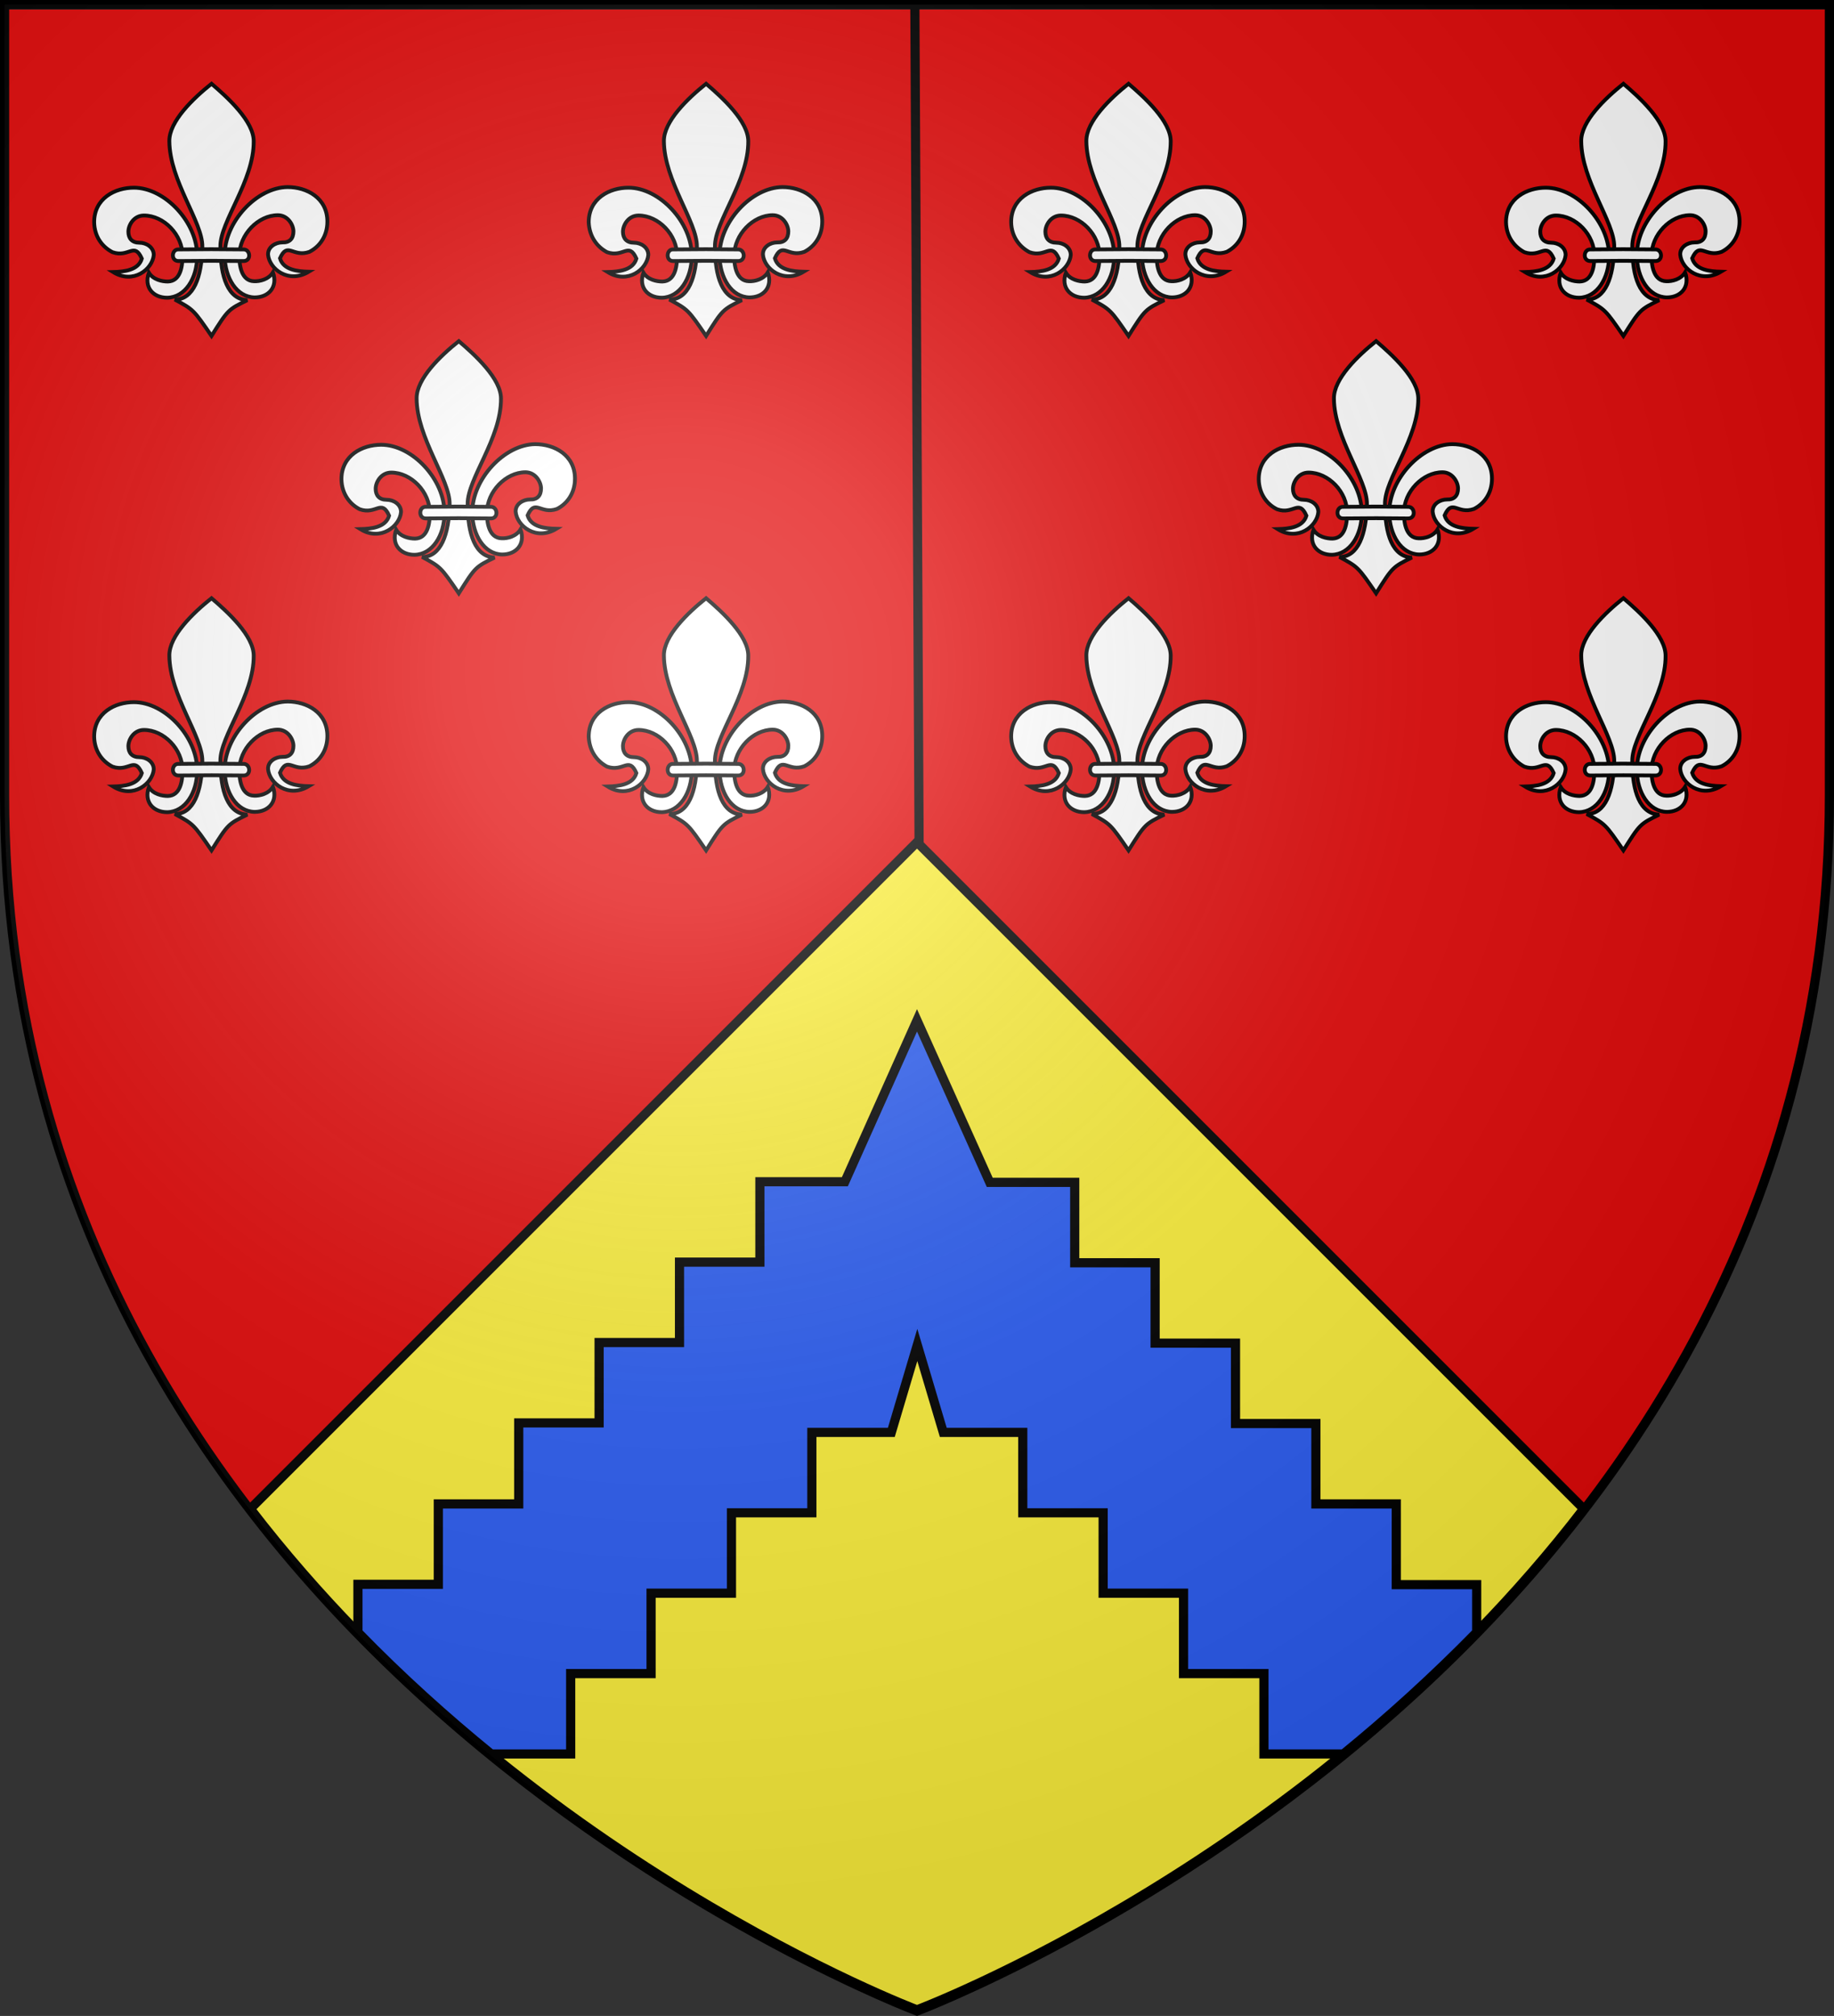 <?xml version="1.0" encoding="utf-8"?>
<!-- Generator: Adobe Illustrator 19.2.0, SVG Export Plug-In . SVG Version: 6.00 Build 0)  -->
<svg version="1.1"
	 id="svg2" inkscape:export-filename="/Users/olivier/Desktop/Blason Rouge/Blason_Vide_3D.png" inkscape:export-xdpi="144" inkscape:export-ydpi="144" inkscape:output_extension="org.inkscape.output.svg.inkscape" inkscape:version="0.91 r13725" sodipodi:docname="Template.svg" sodipodi:version="0.32" xmlns:cc="http://creativecommons.org/ns#" xmlns:dc="http://purl.org/dc/elements/1.1/" xmlns:inkscape="http://www.inkscape.org/namespaces/inkscape" xmlns:rdf="http://www.w3.org/1999/02/22-rdf-syntax-ns#" xmlns:sodipodi="http://sodipodi.sourceforge.net/DTD/sodipodi-0.dtd" xmlns:svg="http://www.w3.org/2000/svg"
	 xmlns="http://www.w3.org/2000/svg" xmlns:xlink="http://www.w3.org/1999/xlink" x="0px" y="0px" viewBox="0 0 600 659.5"
	 style="enable-background:new 0 0 600 659.5;" xml:space="preserve">
<rect x="0" y="0" width="600" height="659.5" fill="#333333" stroke="none"/>
<style type="text/css">
	.st0{fill:#E20909;}
	.st1{fill:none;stroke:#000000;stroke-width:3;stroke-miterlimit:10;}
	.st2{fill:#FCEF3C;stroke:#000000;stroke-width:3;stroke-miterlimit:10;}
	.st3{fill:#2B5DF2;stroke:#000000;stroke-width:3;stroke-miterlimit:10;}
	.st4{fill:#FFFFFF;stroke:#000000;stroke-width:1.25;}
	.st5{fill:url(#path2875_2_);}
</style>
<sodipodi:namedview  bordercolor="#666666" borderopacity="1.0" gridtolerance="10.0" guidetolerance="10.0" height="660px" id="base" inkscape:current-layer="svg2" inkscape:cx="300" inkscape:cy="329.99986" inkscape:guide-bbox="true" inkscape:pageopacity="0.0" inkscape:pageshadow="2" inkscape:window-height="856" inkscape:window-maximized="0" inkscape:window-width="1280" inkscape:window-x="-4" inkscape:window-y="0" inkscape:zoom="1.1560601" objecttolerance="10.0" pagecolor="#ffffff" showgrid="false" showguides="true">
	</sodipodi:namedview>
<desc  id="desc4">SVG coat of arms</desc>
<g id="g9370" transform="matrix(0.607,0,0,0.694,-525.206,251.961)">
</g>
<g id="layer4" inkscape:groupmode="layer" inkscape:label="Meubles" sodipodi:insensitive="true">
</g>
<path class="st0" d="M518.1,495.6c45.7-59.5,80.4-136.6,80.4-233.9V3.1H1.5v258.6c0,97.3,34.7,174.5,80.4,233.9L300,277.5
	L518.1,495.6z"/>
<line class="st1" x1="300.7" y1="279" x2="299.3" y2="1.5"/>
<path id="path2875_1_" class="st1" d="M300,657.9c0,0,298.5-112.3,298.5-397.8V1.5H1.5v258.6C1.5,545.6,300,657.9,300,657.9z"/>
<g>
	<path class="st2" d="M300,657.5c0,0,129.7-48.8,218.1-163.9L300,275.5L81.9,493.6C170.3,608.7,300,657.5,300,657.5z"/>
	<g>
		<path class="st3" d="M483.1,534v-15.6h-26.3V492h-26.3v-26.3h-26.3v-26.3h-26.3v-26.3h-26.3v-26.3h-27.8L300,333.8l-23.6,52.8
			h-27.8v26.3h-26.3v26.3h-26.3v26.3h-26.3V492h-26.3v26.3h-26.3V534c14.3,14.7,29,27.9,43.6,39.8h26v-26.3h26.3v-26.3h26.3v-26.3
			h26.3v-26.3h26l8.5-28.6l8.5,28.6h26v26.3h26.3v26.3h26.3v26.3h26.3v26.3h26C454.1,561.9,468.8,548.6,483.1,534z"/>
	</g>
</g>
<g id="g3266" transform="translate(2.871,0)">
</g>
<g>
	<g>
		<g>
			<path class="st4" d="M198.6,82.5c5.4,1.9,7.1-3.5,9.6,2.1c-1.1,3.8-5.7,4.3-9.4,4.4c6.6,4.1,12.9-0.9,13.3-5.6c0-2.5-2.4-4-4.7-4
				c-2.4,0-3.6-1.4-3.6-3.6c0-2.2,1.8-5.3,5.1-5.3c6.5,0,12.7,6.3,12.6,13.3c0,3.5-0.7,8.2-4.8,8.3c-1.9,0-4.8-0.6-6.2-2.9
				c-1.7,4.9,1.5,8.2,6,8.2c5.9-0.1,9.8-6.4,9.8-13.6c0.1-11-10.5-22.4-20.7-22.4c-6.2,0-13,3.5-13,11.3
				C192.8,77.5,195.4,80.8,198.6,82.5z"/>
			<path class="st4" d="M219,98c6.1,3.3,6.1,3.3,12,11.9c5.4-8.6,5.4-8.6,11.7-11.7c-6.3-0.3-8.8-7.5-8.8-17.6
				c-0.1-8.1,11-21.4,10.9-34.4c0-6.5-8.4-14.2-13.8-18.8c-5.9,4.7-13.9,12.3-13.8,18.8c0.1,13,10.9,26.4,10.8,34.5
				C227.9,90.8,225.2,98,219,98z"/>
			<path class="st4" d="M235.4,83.7c0.1,7.2,3.9,13.5,9.8,13.6c4.5,0,7.7-3.3,6-8.2c-1.4,2.3-4.3,3-6.2,2.9c-4-0.1-4.8-4.8-4.8-8.3
				c0-7,6.2-13.3,12.6-13.3c3.3,0,5.1,3.2,5.1,5.3c0,2.3-1.2,3.7-3.6,3.6c-2.3,0-4.8,1.5-4.7,4c0.4,4.7,6.7,9.6,13.3,5.6
				c-3.7-0.1-8.3-0.6-9.4-4.4c2.5-5.6,4.2-0.2,9.6-2.1c3.2-1.6,5.9-5,5.9-9.9c0-7.8-6.8-11.3-13-11.3
				C245.9,61.3,235.3,72.6,235.4,83.7z"/>
		</g>
		<path class="st4" d="M220.2,85.4c10.9-0.1,10.9-0.1,21.2,0c2.7,0.1,2.4-3.9,0-3.8c-10.4-0.1-10.4-0.1-21.2,0
			C218,81.5,217.7,85.4,220.2,85.4z"/>
	</g>
	<g>
		<g>
			<path class="st4" d="M36.8,82.5c5.4,1.9,7.1-3.5,9.6,2.1c-1.1,3.8-5.7,4.3-9.4,4.4c6.6,4.1,12.9-0.9,13.3-5.6c0-2.5-2.4-4-4.7-4
				c-2.4,0-3.6-1.4-3.6-3.6c0-2.2,1.8-5.3,5.1-5.3c6.5,0,12.7,6.3,12.6,13.3c0,3.5-0.7,8.2-4.8,8.3c-1.9,0-4.8-0.6-6.2-2.9
				c-1.7,4.9,1.5,8.2,6,8.2c5.9-0.1,9.8-6.4,9.8-13.6c0.1-11-10.5-22.4-20.7-22.4c-6.2,0-13,3.5-13,11.3
				C30.9,77.5,33.5,80.8,36.8,82.5z"/>
			<path class="st4" d="M57.2,98c6.1,3.3,6.1,3.3,12,11.9c5.4-8.6,5.4-8.6,11.7-11.7c-6.3-0.3-8.8-7.5-8.8-17.6
				c-0.1-8.1,11-21.4,10.9-34.4c0-6.5-8.4-14.2-13.8-18.8c-5.9,4.7-13.9,12.3-13.8,18.8c0.1,13,10.9,26.4,10.8,34.5
				C66,90.8,63.3,98,57.2,98z"/>
			<path class="st4" d="M73.5,83.7c0.1,7.2,3.9,13.5,9.8,13.6c4.5,0,7.7-3.3,6-8.2c-1.4,2.3-4.3,3-6.2,2.9c-4-0.1-4.8-4.8-4.8-8.3
				c0-7,6.2-13.3,12.6-13.3c3.3,0,5.1,3.2,5.1,5.3c0,2.3-1.2,3.7-3.6,3.6c-2.3,0-4.8,1.5-4.7,4c0.4,4.7,6.7,9.6,13.3,5.6
				c-3.7-0.1-8.3-0.6-9.4-4.4c2.5-5.6,4.2-0.2,9.6-2.1c3.2-1.6,5.9-5,5.9-9.9c0-7.8-6.8-11.3-13-11.3C84,61.3,73.4,72.6,73.5,83.7z"
				/>
		</g>
		<path class="st4" d="M58.4,85.4c10.9-0.1,10.9-0.1,21.2,0c2.7,0.1,2.4-3.9,0-3.8c-10.4-0.1-10.4-0.1-21.2,0
			C56.1,81.5,55.8,85.4,58.4,85.4z"/>
	</g>
	<g>
		<g>
			<path class="st4" d="M117.7,166.6c5.4,1.9,7.1-3.5,9.6,2.1c-1.1,3.8-5.7,4.3-9.4,4.4c6.6,4.1,12.9-0.9,13.3-5.6
				c0-2.5-2.4-4-4.7-4c-2.4,0-3.6-1.4-3.6-3.6c0-2.2,1.8-5.3,5.1-5.3c6.5,0,12.7,6.3,12.6,13.3c0,3.5-0.7,8.2-4.8,8.3
				c-1.9,0-4.8-0.6-6.2-2.9c-1.7,4.9,1.5,8.2,6,8.2c5.9-0.1,9.8-6.4,9.8-13.6c0.1-11-10.5-22.4-20.7-22.4c-6.2,0-13,3.5-13,11.3
				C111.8,161.6,114.5,165,117.7,166.6z"/>
			<path class="st4" d="M138.1,182.2c6.1,3.3,6.1,3.3,12,11.9c5.4-8.6,5.4-8.6,11.7-11.7c-6.3-0.3-8.8-7.5-8.8-17.6
				c-0.1-8.1,11-21.4,10.9-34.4c0-6.5-8.4-14.2-13.8-18.8c-5.9,4.7-13.9,12.3-13.8,18.8c0.1,13,10.9,26.4,10.8,34.5
				C146.9,174.9,144.2,182.2,138.1,182.2z"/>
			<path class="st4" d="M154.5,167.8c0.1,7.2,3.9,13.5,9.8,13.6c4.5,0,7.7-3.3,6-8.2c-1.4,2.3-4.3,3-6.2,2.9c-4-0.1-4.8-4.8-4.8-8.3
				c0-7,6.2-13.3,12.6-13.3c3.3,0,5.1,3.2,5.1,5.3c0,2.3-1.2,3.7-3.6,3.6c-2.3,0-4.8,1.5-4.7,4c0.4,4.7,6.7,9.6,13.3,5.6
				c-3.7-0.1-8.3-0.6-9.4-4.4c2.5-5.6,4.2-0.2,9.6-2.1c3.2-1.6,5.9-5,5.9-9.9c0-7.8-6.8-11.3-13-11.3
				C165,145.4,154.4,156.8,154.5,167.8z"/>
		</g>
		<path class="st4" d="M139.3,169.6c10.9-0.1,10.9-0.1,21.2,0c2.7,0.1,2.4-3.9,0-3.8c-10.4-0.1-10.4-0.1-21.2,0
			C137,165.7,136.8,169.6,139.3,169.6z"/>
	</g>
	<g>
		<g>
			<path class="st4" d="M198.6,250.8c5.4,1.9,7.1-3.5,9.6,2.1c-1.1,3.8-5.7,4.3-9.4,4.4c6.6,4.1,12.9-0.9,13.3-5.6
				c0-2.5-2.4-4-4.7-4c-2.4,0-3.6-1.4-3.6-3.6c0-2.2,1.8-5.3,5.1-5.3c6.5,0,12.7,6.3,12.6,13.3c0,3.5-0.7,8.2-4.8,8.3
				c-1.9,0-4.8-0.6-6.2-2.9c-1.7,4.9,1.5,8.2,6,8.2c5.9-0.1,9.8-6.4,9.8-13.6c0.1-11-10.5-22.4-20.7-22.4c-6.2,0-13,3.5-13,11.3
				C192.8,245.8,195.4,249.1,198.6,250.8z"/>
			<path class="st4" d="M219,266.3c6.1,3.3,6.1,3.3,12,11.9c5.4-8.6,5.4-8.6,11.7-11.7c-6.3-0.3-8.8-7.5-8.8-17.6
				c-0.1-8.1,11-21.4,10.9-34.4c0-6.5-8.4-14.2-13.8-18.8c-5.9,4.7-13.9,12.3-13.8,18.8c0.1,13,10.9,26.4,10.8,34.5
				C227.9,259.1,225.2,266.3,219,266.3z"/>
			<path class="st4" d="M235.4,252c0.1,7.2,3.9,13.5,9.8,13.6c4.5,0,7.7-3.3,6-8.2c-1.4,2.3-4.3,3-6.2,2.9c-4-0.1-4.8-4.8-4.8-8.3
				c0-7,6.2-13.3,12.6-13.3c3.3,0,5.1,3.2,5.1,5.3c0,2.3-1.2,3.7-3.6,3.6c-2.3,0-4.8,1.5-4.7,4c0.4,4.7,6.7,9.6,13.3,5.6
				c-3.7-0.1-8.3-0.6-9.4-4.4c2.5-5.6,4.2-0.2,9.6-2.1c3.2-1.6,5.9-5,5.9-9.9c0-7.8-6.8-11.3-13-11.3
				C245.9,229.6,235.3,240.9,235.4,252z"/>
		</g>
		<path class="st4" d="M220.2,253.7c10.9-0.1,10.9-0.1,21.2,0c2.7,0.1,2.4-3.9,0-3.8c-10.4-0.1-10.4-0.1-21.2,0
			C218,249.8,217.7,253.7,220.2,253.7z"/>
	</g>
	<g>
		<g>
			<path class="st4" d="M36.8,250.8c5.4,1.9,7.1-3.5,9.6,2.1c-1.1,3.8-5.7,4.3-9.4,4.4c6.6,4.1,12.9-0.9,13.3-5.6c0-2.5-2.4-4-4.7-4
				c-2.4,0-3.6-1.4-3.6-3.6c0-2.2,1.8-5.3,5.1-5.3c6.5,0,12.7,6.3,12.6,13.3c0,3.5-0.7,8.2-4.8,8.3c-1.9,0-4.8-0.6-6.2-2.9
				c-1.7,4.9,1.5,8.2,6,8.2c5.9-0.1,9.8-6.4,9.8-13.6c0.1-11-10.5-22.4-20.7-22.4c-6.2,0-13,3.5-13,11.3
				C30.9,245.8,33.5,249.1,36.8,250.8z"/>
			<path class="st4" d="M57.2,266.3c6.1,3.3,6.1,3.3,12,11.9c5.4-8.6,5.4-8.6,11.7-11.7c-6.3-0.3-8.8-7.5-8.8-17.6
				c-0.1-8.1,11-21.4,10.9-34.4c0-6.5-8.4-14.2-13.8-18.8c-5.9,4.7-13.9,12.3-13.8,18.8c0.1,13,10.9,26.4,10.8,34.5
				C66,259.1,63.3,266.3,57.2,266.3z"/>
			<path class="st4" d="M73.5,252c0.1,7.2,3.9,13.5,9.8,13.6c4.5,0,7.7-3.3,6-8.2c-1.4,2.3-4.3,3-6.2,2.9c-4-0.1-4.8-4.8-4.8-8.3
				c0-7,6.2-13.3,12.6-13.3c3.3,0,5.1,3.2,5.1,5.3c0,2.3-1.2,3.7-3.6,3.6c-2.3,0-4.8,1.5-4.7,4c0.4,4.7,6.7,9.6,13.3,5.6
				c-3.7-0.1-8.3-0.6-9.4-4.4c2.5-5.6,4.2-0.2,9.6-2.1c3.2-1.6,5.9-5,5.9-9.9c0-7.8-6.8-11.3-13-11.3C84,229.6,73.4,240.9,73.5,252z
				"/>
		</g>
		<path class="st4" d="M58.4,253.7c10.9-0.1,10.9-0.1,21.2,0c2.7,0.1,2.4-3.9,0-3.8c-10.4-0.1-10.4-0.1-21.2,0
			C56.1,249.8,55.8,253.7,58.4,253.7z"/>
	</g>
</g>
<g>
	<g>
		<g>
			<path class="st4" d="M498.7,82.5c5.4,1.9,7.1-3.5,9.6,2.1c-1.1,3.8-5.7,4.3-9.4,4.4c6.6,4.1,12.9-0.9,13.3-5.6c0-2.5-2.4-4-4.7-4
				c-2.4,0-3.6-1.4-3.6-3.6c0-2.2,1.8-5.3,5.1-5.3c6.5,0,12.7,6.3,12.6,13.3c0,3.5-0.7,8.2-4.8,8.3c-1.9,0-4.8-0.6-6.2-2.9
				c-1.7,4.9,1.5,8.2,6,8.2c5.9-0.1,9.8-6.4,9.8-13.6c0.1-11-10.5-22.4-20.7-22.4c-6.2,0-13,3.5-13,11.3
				C492.8,77.5,495.5,80.8,498.7,82.5z"/>
			<path class="st4" d="M519.1,98c6.1,3.3,6.1,3.3,12,11.9c5.4-8.6,5.4-8.6,11.7-11.7c-6.3-0.3-8.8-7.5-8.8-17.6
				c-0.1-8.1,11-21.4,10.9-34.4c0-6.5-8.4-14.2-13.8-18.8c-5.9,4.7-13.9,12.3-13.8,18.8c0.1,13,10.9,26.4,10.8,34.5
				C527.9,90.8,525.2,98,519.1,98z"/>
			<path class="st4" d="M535.5,83.7c0.1,7.2,3.9,13.5,9.8,13.6c4.5,0,7.7-3.3,6-8.2c-1.4,2.3-4.3,3-6.2,2.9c-4-0.1-4.8-4.8-4.8-8.3
				c0-7,6.2-13.3,12.6-13.3c3.3,0,5.1,3.2,5.1,5.3c0,2.3-1.2,3.7-3.6,3.6c-2.3,0-4.8,1.5-4.7,4c0.4,4.7,6.7,9.6,13.3,5.6
				c-3.7-0.1-8.3-0.6-9.4-4.4c2.5-5.6,4.2-0.2,9.6-2.1c3.2-1.6,5.9-5,5.9-9.9c0-7.8-6.8-11.3-13-11.3
				C546,61.3,535.4,72.6,535.5,83.7z"/>
		</g>
		<path class="st4" d="M520.3,85.4c10.9-0.1,10.9-0.1,21.2,0c2.7,0.1,2.4-3.9,0-3.8c-10.4-0.1-10.4-0.1-21.2,0
			C518,81.5,517.7,85.4,520.3,85.4z"/>
	</g>
	<g>
		<g>
			<path class="st4" d="M336.8,82.5c5.4,1.9,7.1-3.5,9.6,2.1c-1.1,3.8-5.7,4.3-9.4,4.4c6.6,4.1,12.9-0.9,13.3-5.6c0-2.5-2.4-4-4.7-4
				c-2.4,0-3.6-1.4-3.6-3.6c0-2.2,1.8-5.3,5.1-5.3c6.5,0,12.7,6.3,12.6,13.3c0,3.5-0.7,8.2-4.8,8.3c-1.9,0-4.8-0.6-6.2-2.9
				c-1.7,4.9,1.5,8.2,6,8.2c5.9-0.1,9.8-6.4,9.8-13.6c0.1-11-10.5-22.4-20.7-22.4c-6.2,0-13,3.5-13,11.3
				C330.9,77.5,333.6,80.8,336.8,82.5z"/>
			<path class="st4" d="M357.2,98c6.1,3.3,6.1,3.3,12,11.9c5.4-8.6,5.4-8.6,11.7-11.7c-6.3-0.3-8.8-7.5-8.8-17.6
				c-0.1-8.1,11-21.4,10.9-34.4c0-6.5-8.4-14.2-13.8-18.8c-5.9,4.7-13.9,12.3-13.8,18.8c0.1,13,10.9,26.4,10.8,34.5
				C366.1,90.8,363.3,98,357.2,98z"/>
			<path class="st4" d="M373.6,83.7c0.1,7.2,3.9,13.5,9.8,13.6c4.5,0,7.7-3.3,6-8.2c-1.4,2.3-4.3,3-6.2,2.9c-4-0.1-4.8-4.8-4.8-8.3
				c0-7,6.2-13.3,12.6-13.3c3.3,0,5.1,3.2,5.1,5.3c0,2.3-1.2,3.7-3.6,3.6c-2.3,0-4.8,1.5-4.7,4c0.4,4.7,6.7,9.6,13.3,5.6
				c-3.7-0.1-8.3-0.6-9.4-4.4c2.5-5.6,4.2-0.2,9.6-2.1c3.2-1.6,5.9-5,5.9-9.9c0-7.8-6.8-11.3-13-11.3
				C384.1,61.3,373.5,72.6,373.6,83.7z"/>
		</g>
		<path class="st4" d="M358.4,85.4c10.9-0.1,10.9-0.1,21.2,0c2.7,0.1,2.4-3.9,0-3.8c-10.4-0.1-10.4-0.1-21.2,0
			C356.1,81.5,355.9,85.4,358.4,85.4z"/>
	</g>
	<g>
		<g>
			<path class="st4" d="M417.8,166.6c5.4,1.9,7.1-3.5,9.6,2.1c-1.1,3.8-5.7,4.3-9.4,4.4c6.6,4.1,12.9-0.9,13.3-5.6
				c0-2.5-2.4-4-4.7-4c-2.4,0-3.6-1.4-3.6-3.6c0-2.2,1.8-5.3,5.1-5.3c6.5,0,12.7,6.3,12.6,13.3c0,3.5-0.7,8.2-4.8,8.3
				c-1.9,0-4.8-0.6-6.2-2.9c-1.7,4.9,1.5,8.2,6,8.2c5.9-0.1,9.8-6.4,9.8-13.6c0.1-11-10.5-22.4-20.7-22.4c-6.2,0-13,3.5-13,11.3
				C411.9,161.6,414.5,165,417.8,166.6z"/>
			<path class="st4" d="M438.2,182.2c6.1,3.3,6.1,3.3,12,11.9c5.4-8.6,5.4-8.6,11.7-11.7c-6.3-0.3-8.8-7.5-8.8-17.6
				c-0.1-8.1,11-21.4,10.9-34.4c0-6.5-8.4-14.2-13.8-18.8c-5.9,4.7-13.9,12.3-13.8,18.8c0.1,13,10.9,26.4,10.8,34.5
				C447,174.9,444.3,182.2,438.2,182.2z"/>
			<path class="st4" d="M454.5,167.8c0.1,7.2,3.9,13.5,9.8,13.6c4.5,0,7.7-3.3,6-8.2c-1.4,2.3-4.3,3-6.2,2.9c-4-0.1-4.8-4.8-4.8-8.3
				c0-7,6.2-13.3,12.6-13.3c3.3,0,5.1,3.2,5.1,5.3c0,2.3-1.2,3.7-3.6,3.6c-2.3,0-4.8,1.5-4.7,4c0.4,4.7,6.7,9.6,13.3,5.6
				c-3.7-0.1-8.3-0.6-9.4-4.4c2.5-5.6,4.2-0.2,9.6-2.1c3.2-1.6,5.9-5,5.9-9.9c0-7.8-6.8-11.3-13-11.3
				C465,145.4,454.4,156.8,454.5,167.8z"/>
		</g>
		<path class="st4" d="M439.4,169.6c10.9-0.1,10.9-0.1,21.2,0c2.7,0.1,2.4-3.9,0-3.8c-10.4-0.1-10.4-0.1-21.2,0
			C437.1,165.7,436.8,169.6,439.4,169.6z"/>
	</g>
	<g>
		<g>
			<path class="st4" d="M498.7,250.8c5.4,1.9,7.1-3.5,9.6,2.1c-1.1,3.8-5.7,4.3-9.4,4.4c6.6,4.1,12.9-0.9,13.3-5.6
				c0-2.5-2.4-4-4.7-4c-2.4,0-3.6-1.4-3.6-3.6c0-2.2,1.8-5.3,5.1-5.3c6.5,0,12.7,6.3,12.6,13.3c0,3.5-0.7,8.2-4.8,8.3
				c-1.9,0-4.8-0.6-6.2-2.9c-1.7,4.9,1.5,8.2,6,8.2c5.9-0.1,9.8-6.4,9.8-13.6c0.1-11-10.5-22.4-20.7-22.4c-6.2,0-13,3.5-13,11.3
				C492.8,245.8,495.5,249.1,498.7,250.8z"/>
			<path class="st4" d="M519.1,266.3c6.1,3.3,6.1,3.3,12,11.9c5.4-8.6,5.4-8.6,11.7-11.7c-6.3-0.3-8.8-7.5-8.8-17.6
				c-0.1-8.1,11-21.4,10.9-34.4c0-6.5-8.4-14.2-13.8-18.8c-5.9,4.7-13.9,12.3-13.8,18.8c0.1,13,10.9,26.4,10.8,34.5
				C527.9,259.1,525.2,266.3,519.1,266.3z"/>
			<path class="st4" d="M535.5,252c0.1,7.2,3.9,13.5,9.8,13.6c4.5,0,7.7-3.3,6-8.2c-1.4,2.3-4.3,3-6.2,2.9c-4-0.1-4.8-4.8-4.8-8.3
				c0-7,6.2-13.3,12.6-13.3c3.3,0,5.1,3.2,5.1,5.3c0,2.3-1.2,3.7-3.6,3.6c-2.3,0-4.8,1.5-4.7,4c0.4,4.7,6.7,9.6,13.3,5.6
				c-3.7-0.1-8.3-0.6-9.4-4.4c2.5-5.6,4.2-0.2,9.6-2.1c3.2-1.6,5.9-5,5.9-9.9c0-7.8-6.8-11.3-13-11.3
				C546,229.6,535.4,240.9,535.5,252z"/>
		</g>
		<path class="st4" d="M520.3,253.7c10.9-0.1,10.9-0.1,21.2,0c2.7,0.1,2.4-3.9,0-3.8c-10.4-0.1-10.4-0.1-21.2,0
			C518,249.8,517.7,253.7,520.3,253.7z"/>
	</g>
	<g>
		<g>
			<path class="st4" d="M336.8,250.8c5.4,1.9,7.1-3.5,9.6,2.1c-1.1,3.8-5.7,4.3-9.4,4.4c6.6,4.1,12.9-0.9,13.3-5.6
				c0-2.5-2.4-4-4.7-4c-2.4,0-3.6-1.4-3.6-3.6c0-2.2,1.8-5.3,5.1-5.3c6.5,0,12.7,6.3,12.6,13.3c0,3.5-0.7,8.2-4.8,8.3
				c-1.9,0-4.8-0.6-6.2-2.9c-1.7,4.9,1.5,8.2,6,8.2c5.9-0.1,9.8-6.4,9.8-13.6c0.1-11-10.5-22.4-20.7-22.4c-6.2,0-13,3.5-13,11.3
				C330.9,245.8,333.6,249.1,336.8,250.8z"/>
			<path class="st4" d="M357.2,266.3c6.1,3.3,6.1,3.3,12,11.9c5.4-8.6,5.4-8.6,11.7-11.7c-6.3-0.3-8.8-7.5-8.8-17.6
				c-0.1-8.1,11-21.4,10.9-34.4c0-6.5-8.4-14.2-13.8-18.8c-5.9,4.7-13.9,12.3-13.8,18.8c0.1,13,10.9,26.4,10.8,34.5
				C366.1,259.1,363.3,266.3,357.2,266.3z"/>
			<path class="st4" d="M373.6,252c0.1,7.2,3.9,13.5,9.8,13.6c4.5,0,7.7-3.3,6-8.2c-1.4,2.3-4.3,3-6.2,2.9c-4-0.1-4.8-4.8-4.8-8.3
				c0-7,6.2-13.3,12.6-13.3c3.3,0,5.1,3.2,5.1,5.3c0,2.3-1.2,3.7-3.6,3.6c-2.3,0-4.8,1.5-4.7,4c0.4,4.7,6.7,9.6,13.3,5.6
				c-3.7-0.1-8.3-0.6-9.4-4.4c2.5-5.6,4.2-0.2,9.6-2.1c3.2-1.6,5.9-5,5.9-9.9c0-7.8-6.8-11.3-13-11.3
				C384.1,229.6,373.5,240.9,373.6,252z"/>
		</g>
		<path class="st4" d="M358.4,253.7c10.9-0.1,10.9-0.1,21.2,0c2.7,0.1,2.4-3.9,0-3.8c-10.4-0.1-10.4-0.1-21.2,0
			C356.1,249.8,355.9,253.7,358.4,253.7z"/>
	</g>
</g>
<radialGradient id="path2875_2_" cx="-27.332" cy="628.515" r="299.822" gradientTransform="matrix(1.353 0 0 -1.349 259.015 1067.361)" gradientUnits="userSpaceOnUse">
	<stop  offset="0" style="stop-color:#FFFFFF;stop-opacity:0.314"/>
	<stop  offset="0.19" style="stop-color:#FFFFFF;stop-opacity:0.251"/>
	<stop  offset="0.6" style="stop-color:#6B6B6B;stop-opacity:0.126"/>
	<stop  offset="1" style="stop-color:#000000;stop-opacity:0.126"/>
</radialGradient>
<path id="path2875_3_" class="st5" d="M300,657.9c0,0,298.5-112.3,298.5-397.8V1.5H1.5v258.6C1.5,545.6,300,657.9,300,657.9z"/>
</svg>
